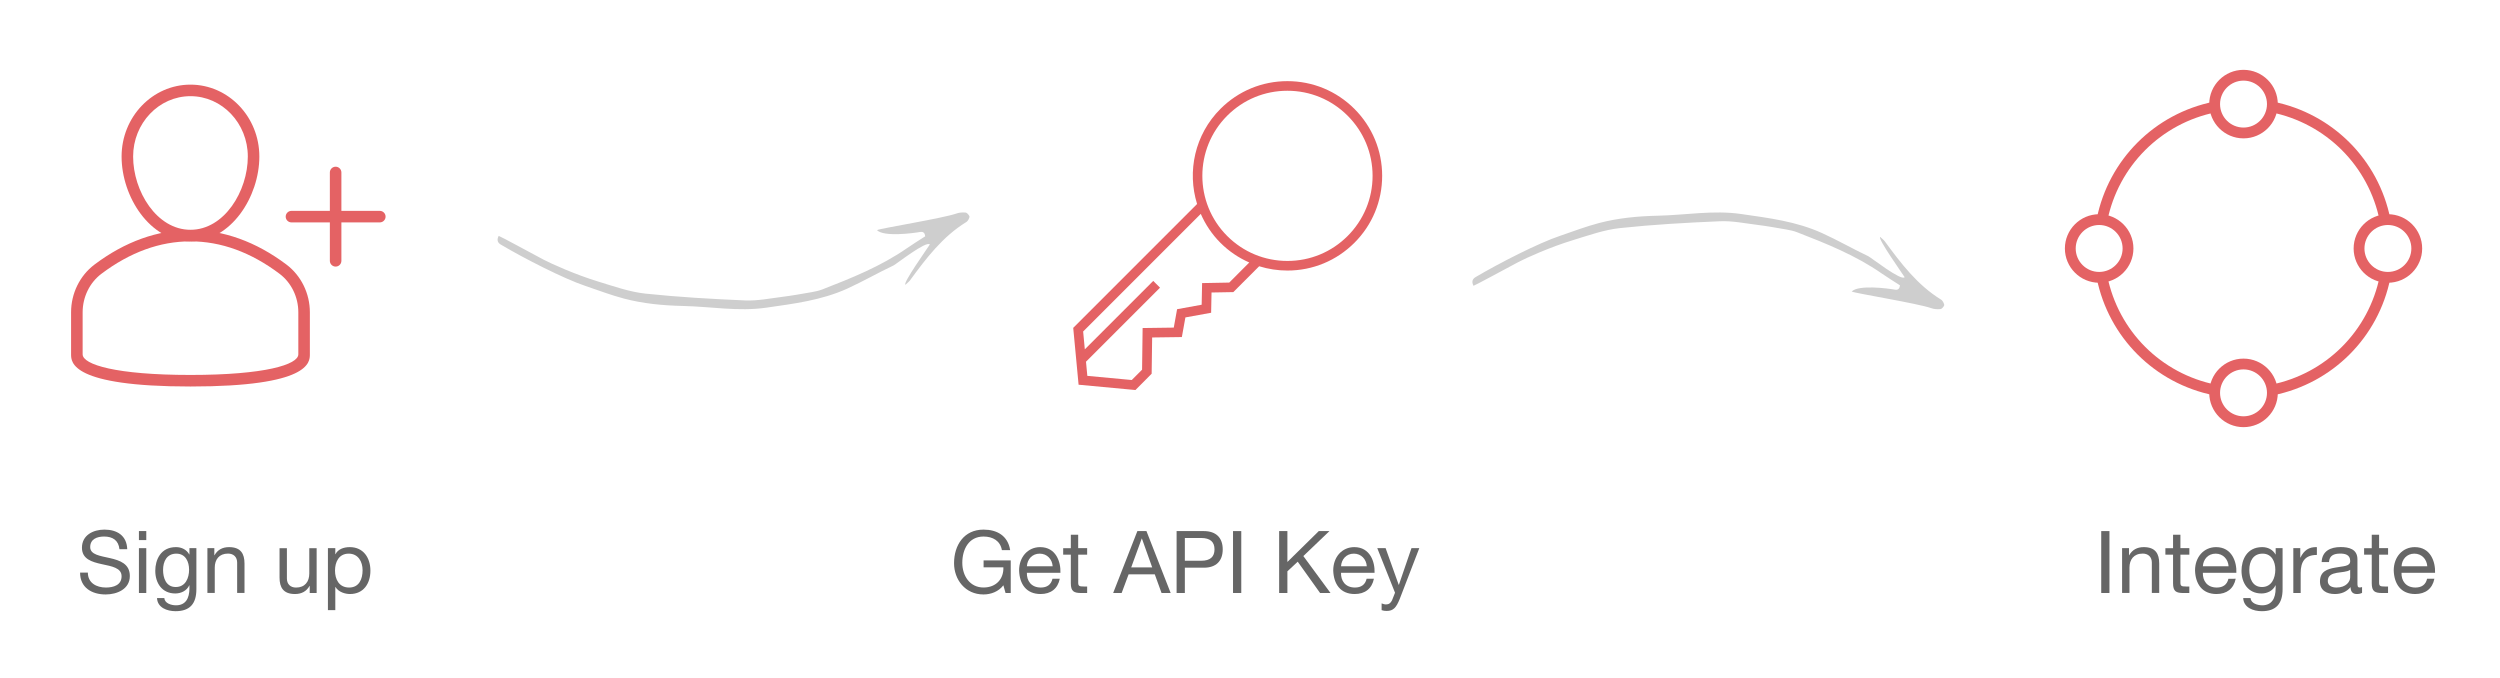 <?xml version="1.0" encoding="utf-8"?>
<!-- Generator: Adobe Illustrator 16.0.0, SVG Export Plug-In . SVG Version: 6.00 Build 0)  -->
<!DOCTYPE svg PUBLIC "-//W3C//DTD SVG 1.1//EN" "http://www.w3.org/Graphics/SVG/1.1/DTD/svg11.dtd">
<svg version="1.1" id="_1" xmlns="http://www.w3.org/2000/svg" xmlns:xlink="http://www.w3.org/1999/xlink" x="0px" y="0px"
	 width="86.667px" height="23.5px" viewBox="5.854 2.771 86.667 23.5" enable-background="new 5.854 2.771 86.667 23.5"
	 xml:space="preserve">
<path fill="#CECECE" d="M39.329,10.14c-0.103-0.009-0.216-0.004-0.312,0.031c-0.471,0.167-2.643,0.516-2.762,0.578
	c0.236,0.24,1.242,0.109,1.495,0.064c0.089-0.017,0.167,0.012,0.176,0.152c-0.202,0.131-0.421,0.264-0.63,0.41
	c-0.907,0.629-1.921,1.036-2.941,1.432c-0.119,0.045-0.247,0.071-0.374,0.094c-0.338,0.059-0.676,0.119-1.016,0.162
	c-0.426,0.054-0.855,0.141-1.28,0.123c-1.156-0.05-2.314-0.115-3.464-0.237c-0.547-0.06-1.083-0.251-1.615-0.413
	c-0.796-0.241-1.641-0.623-1.905-0.762c-0.417-0.219-1.452-0.787-1.559-0.826c-0.08,0.154-0.025,0.244,0.073,0.302
	c0.811,0.481,2.183,1.183,2.937,1.435c0.446,0.151,0.887,0.32,1.341,0.439c0.666,0.175,1.351,0.238,2.038,0.254
	c0.963,0.021,1.926,0.199,2.889,0.059c0.952-0.138,1.904-0.252,2.805-0.66c0.548-0.25,1.066-0.549,1.608-0.805
	c0.083-0.039,1.141-0.871,1.255-0.725c-0.074,0.119-0.956,1.361-0.845,1.395c0.066-0.063,0.121-0.102,0.158-0.152
	c0.558-0.762,1.127-1.514,1.95-2.021c0.035-0.021,0.063-0.06,0.083-0.097c0.018-0.035,0.039-0.089,0.023-0.114
	C39.427,10.208,39.375,10.144,39.329,10.14z"/>
<path fill="#CECECE" d="M73.122,13.486c-0.105,0.01-0.217,0.004-0.314-0.031c-0.471-0.167-2.643-0.515-2.762-0.578
	c0.236-0.241,1.242-0.11,1.496-0.065c0.088,0.018,0.166-0.011,0.176-0.151c-0.203-0.132-0.422-0.265-0.631-0.41
	c-0.906-0.629-1.92-1.036-2.939-1.431c-0.119-0.046-0.246-0.072-0.373-0.094c-0.34-0.059-0.678-0.12-1.018-0.162
	c-0.426-0.054-0.854-0.141-1.279-0.123c-1.156,0.049-2.313,0.114-3.464,0.237c-0.548,0.059-1.084,0.251-1.614,0.413
	c-0.798,0.241-1.642,0.623-1.906,0.763c-0.416,0.219-1.451,0.785-1.559,0.825c-0.078-0.155-0.025-0.243,0.073-0.302
	c0.812-0.48,2.183-1.183,2.938-1.434c0.444-0.152,0.887-0.321,1.34-0.44c0.666-0.175,1.352-0.239,2.039-0.254
	c0.963-0.021,1.926-0.199,2.889-0.059c0.953,0.138,1.904,0.253,2.805,0.661c0.549,0.249,1.066,0.548,1.607,0.804
	c0.084,0.039,1.143,0.871,1.256,0.725c-0.074-0.119-0.957-1.361-0.846-1.394c0.066,0.063,0.121,0.101,0.158,0.151
	c0.559,0.762,1.127,1.514,1.951,2.021c0.033,0.021,0.063,0.06,0.08,0.097c0.02,0.035,0.039,0.09,0.023,0.115
	C73.22,13.418,73.169,13.484,73.122,13.486z"/>
<g>
	<path fill="#E46264" d="M12.457,11.138c-1.407,0-2.388-1.549-2.388-2.94c0-1.375,1.071-2.493,2.388-2.493s2.388,1.118,2.388,2.493
		C14.845,9.588,13.864,11.138,12.457,11.138z M12.457,6.105c-1.096,0-1.988,0.938-1.988,2.092c0,1.201,0.816,2.54,1.988,2.54
		s1.988-1.338,1.988-2.54C14.445,7.044,13.553,6.105,12.457,6.105z"/>
	<path fill="#E46264" d="M12.457,16.17c-4.139,0-4.139-0.84-4.139-1.115v-1.458c0-0.653,0.303-1.271,0.81-1.653
		c2.123-1.601,4.533-1.601,6.658,0c0.507,0.383,0.81,1,0.81,1.653v1.458C16.596,15.33,16.596,16.17,12.457,16.17z M12.457,11.138
		c-1.059,0-2.097,0.378-3.088,1.125c-0.407,0.307-0.65,0.805-0.65,1.333v1.458c0,0.355,1.156,0.715,3.738,0.715
		c2.583,0,3.739-0.359,3.739-0.715v-1.458c0-0.527-0.243-1.026-0.65-1.333C14.554,11.516,13.515,11.138,12.457,11.138z"/>
	<path fill="#E46264" d="M19.021,10.481h-3.063c-0.11,0-0.2-0.09-0.2-0.2s0.09-0.2,0.2-0.2h3.063c0.11,0,0.2,0.09,0.2,0.2
		S19.131,10.481,19.021,10.481z"/>
	<path fill="#E46264" d="M17.489,12.013c-0.11,0-0.2-0.09-0.2-0.2V8.75c0-0.11,0.09-0.2,0.2-0.2s0.2,0.09,0.2,0.2v3.063
		C17.689,11.923,17.6,12.013,17.489,12.013z"/>
</g>
<g>
	<path fill="#E46264" d="M78.625,12.573c-0.655,0-1.188-0.534-1.188-1.188c0-0.655,0.533-1.188,1.188-1.188s1.188,0.533,1.188,1.188
		C79.813,12.04,79.28,12.573,78.625,12.573z M78.625,10.571c-0.448,0-0.813,0.365-0.813,0.814s0.365,0.813,0.813,0.813
		s0.813-0.365,0.813-0.813S79.073,10.571,78.625,10.571z"/>
	<path fill="#E46264" d="M88.635,12.573c-0.655,0-1.188-0.534-1.188-1.188c0-0.655,0.533-1.188,1.188-1.188s1.188,0.533,1.188,1.188
		C89.823,12.04,89.29,12.573,88.635,12.573z M88.635,10.571c-0.448,0-0.813,0.365-0.813,0.814s0.365,0.813,0.813,0.813
		s0.813-0.365,0.813-0.813S89.083,10.571,88.635,10.571z"/>
	<path fill="#E46264" d="M83.629,7.568c-0.655,0-1.188-0.533-1.188-1.188c0-0.655,0.532-1.188,1.188-1.188
		c0.656,0,1.189,0.533,1.189,1.188C84.818,7.035,84.285,7.568,83.629,7.568z M83.629,5.566c-0.448,0-0.813,0.365-0.813,0.814
		c0,0.448,0.364,0.813,0.813,0.813c0.449,0,0.814-0.365,0.814-0.813C84.443,5.931,84.078,5.566,83.629,5.566z"/>
	<path fill="#E46264" d="M83.629,17.579c-0.655,0-1.188-0.533-1.188-1.188s0.532-1.188,1.188-1.188c0.656,0,1.189,0.533,1.189,1.188
		S84.285,17.579,83.629,17.579z M83.629,15.577c-0.448,0-0.813,0.365-0.813,0.813s0.364,0.813,0.813,0.813
		c0.449,0,0.814-0.365,0.814-0.813S84.078,15.577,83.629,15.577z"/>
	<path fill="#E46264" d="M78.907,10.431l-0.367-0.074c0.414-2.054,2.008-3.648,4.063-4.062l0.073,0.367
		C80.77,7.045,79.291,8.525,78.907,10.431z"/>
	<path fill="#E46264" d="M88.353,10.431c-0.383-1.906-1.861-3.385-3.769-3.769l0.073-0.367c2.056,0.413,3.649,2.008,4.063,4.062
		L88.353,10.431z"/>
	<path fill="#E46264" d="M84.657,16.475l-0.073-0.367c1.907-0.383,3.386-1.861,3.769-3.767l0.367,0.073
		C88.307,14.468,86.713,16.062,84.657,16.475z"/>
	<path fill="#E46264" d="M82.603,16.475c-2.055-0.413-3.648-2.007-4.063-4.061l0.367-0.073c0.384,1.906,1.862,3.384,3.769,3.767
		L82.603,16.475z"/>
</g>
<g>
	<path fill="#666666" d="M9.995,21.811C9.961,21.5,9.76,21.371,9.462,21.371c-0.244,0-0.481,0.087-0.481,0.367
		c0,0.528,1.374,0.156,1.374,1.001c0,0.457-0.448,0.64-0.838,0.64c-0.481,0-0.887-0.237-0.887-0.757H8.9
		c0,0.36,0.3,0.517,0.625,0.517c0.259,0,0.544-0.081,0.544-0.391c0-0.589-1.374-0.201-1.374-0.989c0-0.433,0.385-0.628,0.779-0.628
		c0.439,0,0.775,0.207,0.791,0.68H9.995z"/>
	<path fill="#666666" d="M10.925,21.494H10.67v-0.313h0.255V21.494z M10.67,21.774h0.255v1.554H10.67V21.774z"/>
	<path fill="#666666" d="M12.662,23.196c0,0.508-0.229,0.763-0.722,0.763c-0.292,0-0.628-0.12-0.643-0.456h0.255
		c0.009,0.183,0.237,0.252,0.403,0.252c0.333,0,0.466-0.24,0.466-0.589v-0.103h-0.006c-0.087,0.189-0.286,0.282-0.484,0.282
		c-0.463,0-0.694-0.363-0.694-0.787c0-0.367,0.177-0.82,0.718-0.82c0.195,0,0.37,0.087,0.463,0.258h0.003v-0.222h0.241V23.196z
		 M12.409,22.52c0-0.273-0.121-0.556-0.442-0.556c-0.328,0-0.46,0.267-0.46,0.564c0,0.279,0.102,0.593,0.438,0.593
		C12.283,23.121,12.409,22.812,12.409,22.52z"/>
	<path fill="#666666" d="M13.043,21.774h0.241v0.246h0.006c0.108-0.192,0.279-0.282,0.505-0.282c0.409,0,0.535,0.234,0.535,0.567
		v1.022h-0.255v-1.052c0-0.192-0.121-0.313-0.316-0.313c-0.31,0-0.46,0.207-0.46,0.486v0.878h-0.255V21.774z"/>
	<path fill="#666666" d="M16.832,23.328h-0.241v-0.246h-0.006c-0.108,0.192-0.279,0.282-0.505,0.282
		c-0.409,0-0.535-0.234-0.535-0.568v-1.021H15.8v1.052c0,0.192,0.121,0.313,0.316,0.313c0.31,0,0.46-0.207,0.46-0.487v-0.877h0.255
		V23.328z"/>
	<path fill="#666666" d="M17.222,21.774h0.256v0.21h0.006c0.084-0.171,0.28-0.246,0.496-0.246c0.478,0,0.715,0.379,0.715,0.817
		c0,0.441-0.234,0.809-0.709,0.809c-0.156,0-0.391-0.061-0.502-0.243h-0.006v0.802h-0.256V21.774z M17.943,21.964
		c-0.346,0-0.475,0.297-0.475,0.586c0,0.304,0.138,0.589,0.49,0.589c0.349,0,0.466-0.298,0.466-0.602
		C18.424,22.246,18.274,21.964,17.943,21.964z"/>
</g>
<g>
	<path fill="#666666" d="M40.638,23.061c-0.168,0.223-0.439,0.318-0.688,0.318c-0.64,0-1.022-0.52-1.022-1.082
		c0-0.625,0.343-1.166,1.022-1.166c0.466,0,0.845,0.21,0.923,0.712h-0.286c-0.057-0.324-0.315-0.472-0.637-0.472
		c-0.52,0-0.736,0.454-0.736,0.911c0,0.447,0.258,0.856,0.736,0.856c0.445,0,0.703-0.307,0.688-0.7h-0.686v-0.24h0.941v1.13h-0.18
		L40.638,23.061z"/>
	<path fill="#666666" d="M42.593,22.835c-0.069,0.346-0.313,0.529-0.665,0.529c-0.496,0-0.73-0.346-0.745-0.817
		c0-0.469,0.307-0.809,0.73-0.809c0.55,0,0.718,0.514,0.703,0.89h-1.163c-0.009,0.271,0.144,0.511,0.484,0.511
		c0.213,0,0.357-0.1,0.403-0.304H42.593z M42.346,22.402c-0.015-0.243-0.192-0.438-0.448-0.438c-0.265,0-0.43,0.198-0.445,0.438
		H42.346z"/>
	<path fill="#666666" d="M43.232,21.774h0.31v0.225h-0.31v0.966c0,0.12,0.033,0.138,0.192,0.138h0.118v0.226h-0.196
		c-0.264,0-0.37-0.054-0.37-0.34v-0.989h-0.265v-0.225h0.265v-0.466h0.255V21.774z"/>
	<path fill="#666666" d="M45.283,21.182h0.315l0.839,2.146h-0.316l-0.234-0.646h-0.908l-0.241,0.646h-0.294L45.283,21.182z
		 M45.069,22.441h0.728l-0.357-1.001h-0.006L45.069,22.441z"/>
	<path fill="#666666" d="M46.643,21.182h0.941c0.43,0,0.658,0.234,0.658,0.635c0,0.399-0.229,0.637-0.658,0.634h-0.655v0.878h-0.286
		V21.182z M46.929,22.21h0.559c0.325,0.003,0.469-0.139,0.469-0.394c0-0.256-0.144-0.395-0.469-0.395h-0.559V22.21z"/>
	<path fill="#666666" d="M48.599,21.182h0.286v2.146h-0.286V21.182z"/>
	<path fill="#666666" d="M50.198,21.182h0.286v1.07l1.088-1.07h0.37l-0.905,0.866l0.941,1.28h-0.361l-0.775-1.085l-0.358,0.333
		v0.752h-0.286V21.182z"/>
	<path fill="#666666" d="M53.483,22.835c-0.069,0.346-0.313,0.529-0.665,0.529c-0.496,0-0.73-0.346-0.745-0.817
		c0-0.469,0.307-0.809,0.73-0.809c0.55,0,0.718,0.514,0.703,0.89h-1.163c-0.009,0.271,0.144,0.511,0.484,0.511
		c0.213,0,0.357-0.1,0.403-0.304H53.483z M53.236,22.402c-0.015-0.243-0.192-0.438-0.448-0.438c-0.265,0-0.43,0.198-0.445,0.438
		H53.236z"/>
	<path fill="#666666" d="M54.378,23.535c-0.121,0.301-0.223,0.415-0.451,0.415c-0.06,0-0.12-0.006-0.177-0.027v-0.234
		c0.048,0.016,0.099,0.036,0.15,0.036c0.105,0,0.162-0.048,0.21-0.141l0.105-0.265L53.6,21.774h0.289l0.454,1.271h0.006l0.436-1.271
		h0.271L54.378,23.535z"/>
</g>
<g>
	<path fill="#666666" d="M78.697,21.182h0.285v2.146h-0.285V21.182z"/>
	<path fill="#666666" d="M79.42,21.774h0.24v0.246h0.006c0.108-0.192,0.279-0.282,0.506-0.282c0.408,0,0.535,0.234,0.535,0.567
		v1.022h-0.256v-1.052c0-0.192-0.121-0.313-0.316-0.313c-0.309,0-0.459,0.207-0.459,0.486v0.878H79.42V21.774z"/>
	<path fill="#666666" d="M81.442,21.774h0.31v0.225h-0.31v0.966c0,0.12,0.033,0.138,0.192,0.138h0.117v0.226h-0.195
		c-0.264,0-0.369-0.054-0.369-0.34v-0.989h-0.266v-0.225h0.266v-0.466h0.255V21.774z"/>
	<path fill="#666666" d="M83.359,22.835c-0.07,0.346-0.313,0.529-0.665,0.529c-0.495,0-0.73-0.346-0.745-0.817
		c0-0.469,0.307-0.809,0.73-0.809c0.55,0,0.719,0.514,0.703,0.89H82.22c-0.009,0.271,0.144,0.511,0.483,0.511
		c0.214,0,0.357-0.1,0.403-0.304H83.359z M83.112,22.402c-0.015-0.243-0.192-0.438-0.448-0.438c-0.264,0-0.43,0.198-0.444,0.438
		H83.112z"/>
	<path fill="#666666" d="M84.984,23.196c0,0.508-0.229,0.763-0.721,0.763c-0.292,0-0.629-0.12-0.644-0.456h0.255
		c0.01,0.183,0.238,0.252,0.403,0.252c0.333,0,0.466-0.24,0.466-0.589v-0.103h-0.006c-0.088,0.189-0.285,0.282-0.484,0.282
		c-0.463,0-0.693-0.363-0.693-0.787c0-0.367,0.177-0.82,0.718-0.82c0.195,0,0.37,0.087,0.463,0.258h0.003v-0.222h0.24V23.196z
		 M84.732,22.52c0-0.273-0.121-0.556-0.441-0.556c-0.328,0-0.461,0.267-0.461,0.564c0,0.279,0.103,0.593,0.439,0.593
		C84.605,23.121,84.732,22.812,84.732,22.52z"/>
	<path fill="#666666" d="M85.357,21.774h0.24v0.327h0.006c0.123-0.252,0.295-0.373,0.57-0.363v0.271
		c-0.411,0-0.562,0.231-0.562,0.628v0.691h-0.255V21.774z"/>
	<path fill="#666666" d="M87.742,23.322c-0.046,0.027-0.109,0.042-0.184,0.042c-0.133,0-0.217-0.072-0.217-0.24
		c-0.142,0.168-0.33,0.24-0.547,0.24c-0.283,0-0.514-0.123-0.514-0.436c0-0.353,0.261-0.431,0.525-0.479
		c0.279-0.057,0.523-0.033,0.523-0.229c0-0.226-0.188-0.258-0.346-0.258c-0.217,0-0.376,0.065-0.389,0.294h-0.255
		c0.015-0.385,0.31-0.52,0.658-0.52c0.279,0,0.583,0.063,0.583,0.427v0.8c0,0.12,0,0.174,0.081,0.174
		c0.024,0,0.052-0.006,0.079-0.015V23.322z M87.326,22.525c-0.197,0.147-0.775,0.003-0.775,0.385c0,0.169,0.145,0.229,0.301,0.229
		c0.337,0,0.475-0.207,0.475-0.352V22.525z"/>
	<path fill="#666666" d="M88.33,21.774h0.311v0.225H88.33v0.966c0,0.12,0.033,0.138,0.193,0.138h0.117v0.226h-0.195
		c-0.265,0-0.37-0.054-0.37-0.34v-0.989h-0.265v-0.225h0.265v-0.466h0.255V21.774z"/>
	<path fill="#666666" d="M90.246,22.835c-0.068,0.346-0.313,0.529-0.664,0.529c-0.496,0-0.73-0.346-0.745-0.817
		c0-0.469,0.307-0.809,0.73-0.809c0.55,0,0.718,0.514,0.703,0.89h-1.163c-0.01,0.271,0.145,0.511,0.484,0.511
		c0.213,0,0.357-0.1,0.402-0.304H90.246z M90,22.402c-0.016-0.243-0.192-0.438-0.447-0.438c-0.266,0-0.431,0.198-0.445,0.438H90z"/>
</g>
<path fill="#E46264" d="M52.807,6.545c-0.621-0.62-1.446-0.961-2.323-0.961c-0.876,0-1.701,0.341-2.321,0.961
	c-0.891,0.891-1.16,2.17-0.81,3.298l-4.294,4.294l0.186,1.971l1.971,0.184l0.562-0.565l0.017-1.257l1.03-0.014l0.123-0.681
	l0.892-0.162l0.014-0.702l0.755-0.014l0.896-0.896c0.314,0.098,0.644,0.149,0.98,0.149c0.877,0,1.702-0.342,2.323-0.963
	c0.62-0.62,0.961-1.444,0.961-2.321S53.427,7.166,52.807,6.545z M48.468,12.567l-0.941,0.018l-0.015,0.75L46.66,13.49l-0.115,0.638
	l-1.08,0.015l-0.019,1.444l-0.357,0.358l-1.541-0.144l-0.046-0.491l2.566-2.566l-0.235-0.235l-2.372,2.372l-0.058-0.618l4.078-4.078
	c0.159,0.364,0.384,0.706,0.681,1.003c0.292,0.293,0.632,0.521,1,0.683L48.468,12.567z M52.571,10.953
	c-0.558,0.558-1.299,0.864-2.087,0.864c-0.787,0-1.528-0.307-2.086-0.864c-1.15-1.15-1.15-3.023,0-4.172
	c0.558-0.558,1.299-0.864,2.086-0.864c0.788,0,1.529,0.307,2.087,0.864c0.557,0.557,0.866,1.297,0.866,2.085
	S53.128,10.396,52.571,10.953z"/>
</svg>
